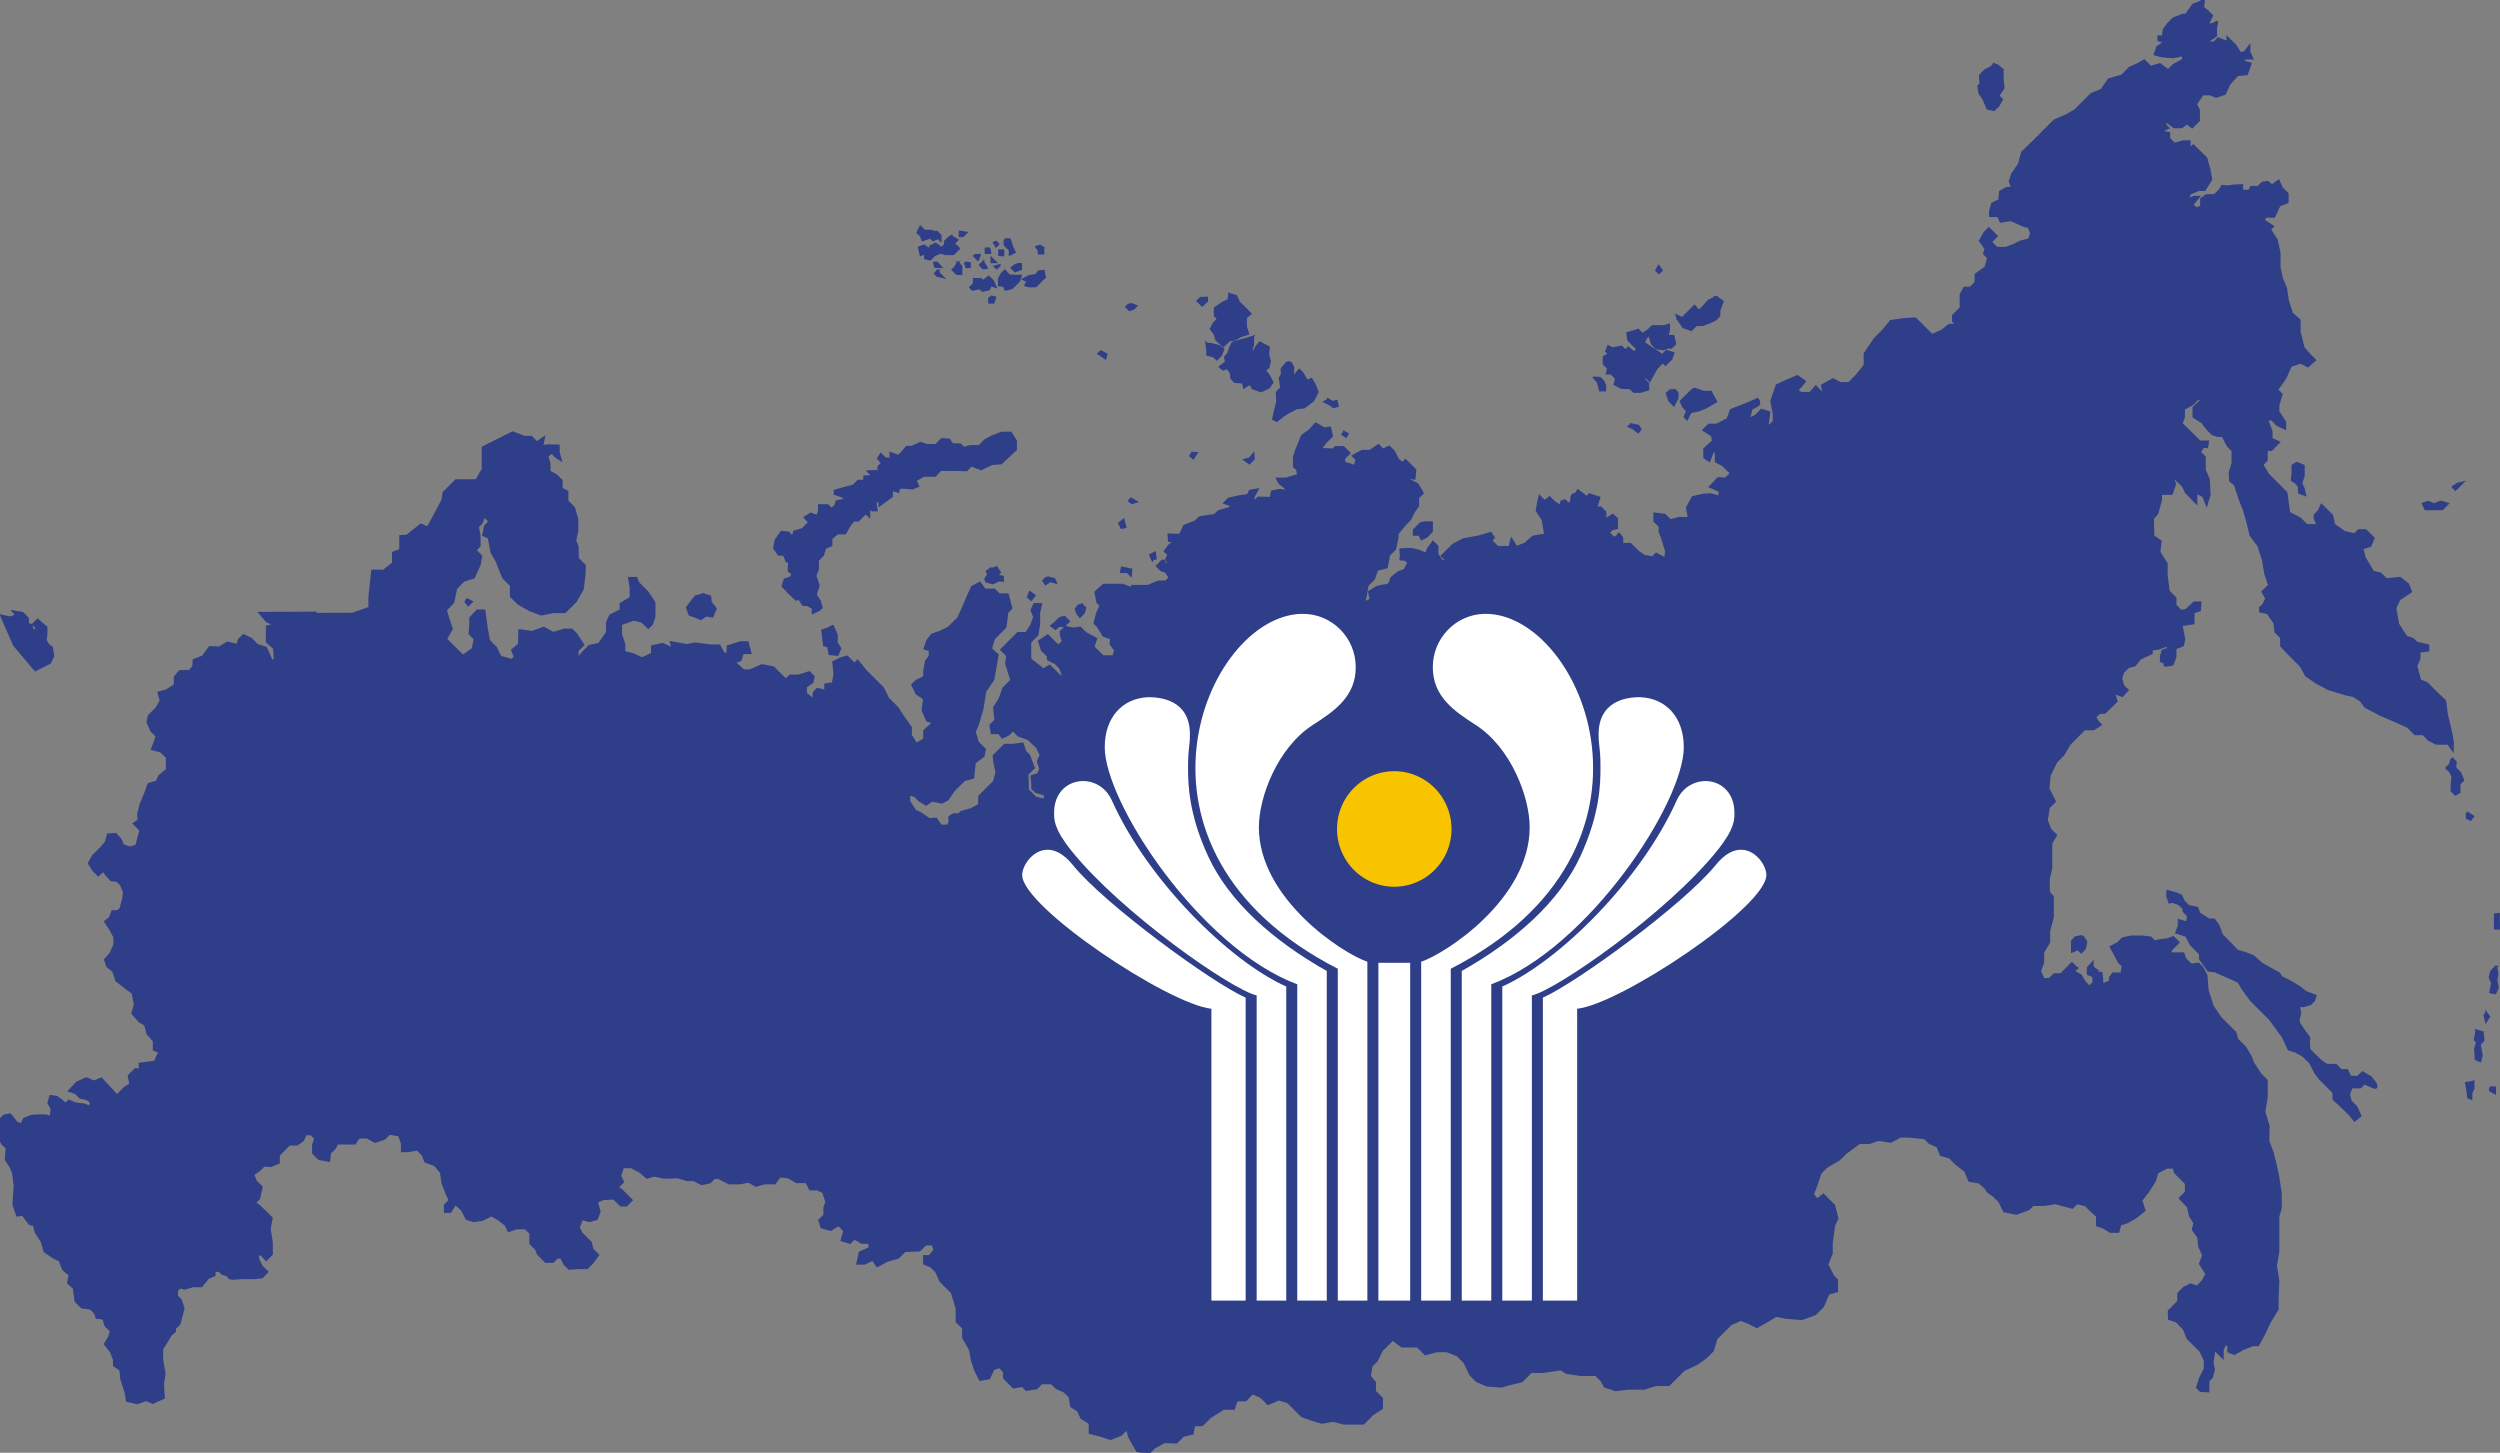 <svg xmlns:dc="http://purl.org/dc/elements/1.1/" xmlns:cc="http://creativecommons.org/ns#" xmlns:rdf="http://www.w3.org/1999/02/22-rdf-syntax-ns#" xmlns:svg="http://www.w3.org/2000/svg" xmlns="http://www.w3.org/2000/svg" xmlns:sodipodi="http://sodipodi.sourceforge.net/DTD/sodipodi-0.dtd" xmlns:inkscape="http://www.inkscape.org/namespaces/inkscape" xml:space="preserve" width="1036.531" height="602.314" style="fill-rule:evenodd" viewBox="0 0 1036.531 602.314" id="svg2" inkscape:version="0.48.2 r9819" sodipodi:docname="Flag_map_of_Russian_SFSR_(1954&#x2013;1991).svg"><rect x="0" y="0" width="1036.531" height="602.314" fill="#808080" stroke="none"/> <defs id="defs4">  <style type="text/css" id="style6">       .fil1 {fill:#1199FF}    .fil0 {fill:#CC0000}    .fil2 {fill:gold}     </style>              </defs> <path style="fill:#2e3e88;fill-opacity:1;stroke:#2e3e88;stroke-opacity:1" d="m 913.469,0.001 c -0.07,-0.009 -0.155,0.031 -0.281,0.156 -1,1 -3.844,1.844 -3.844,1.844 l -3,4.156 -1.156,0 -4,1.5 -2.344,2.344 -1.656,2.312 -0.344,3 -1.844,-0.156 0,1.5 2.688,0.656 -3.188,2.188 -1,3 3,0.812 4.688,0.344 4,-0.844 0,2 -4,2.188 -2.25,2.25 -3.438,-2.594 -3.812,1.156 -2.688,-2.656 -2.312,1.344 -3.688,1.656 -3,3.156 -5.656,1.688 -3,4.312 -4.156,1.688 -3.438,3.406 -3.312,3.344 -3.594,2.062 -5,2.188 -2.594,2.562 -5.656,5.688 -5.094,4.906 -1.312,4.844 -2.844,4.156 -1,3 1,2.844 -2.344,0 -2.656,1.5 -0.344,3.5 -3,1.5 -0.812,3.156 0,1.844 3.312,0 1,2.344 4.188,-0.688 5.656,2.5 1.844,0.344 1,2.656 -0.844,2.688 -3.344,0.813 -3.656,1.688 -2.656,1 -3.844,0 -2.5,-2.5 2.406,-2.438 -3.156,-3.156 -1.75,1.75 -1.844,3.344 2.344,3.313 -0.656,2 1.656,1.688 -1,4 -4.156,3 0,3.312 -2.188,2.188 -2.5,0 -1.5,2.812 0,5.5 -3.156,3.156 0,2.344 1.594,1.594 -3.25,0 -3,2.406 -4.188,1.844 -4.656,-4.656 -2.25,-2.25 -4.594,0.25 -5.5,0.812 -3.156,3.844 -3.5,3.5 -4.156,6.156 0,4.844 -3.344,4.156 -3.156,3.188 -3.5,0.156 -3.188,-1.688 -4.5,2.5 c 0,0 1,4.344 0.5,3.844 -0.5,-0.5 -3.156,-3.344 -3.156,-3.344 l -2.344,2.688 -3.656,0 c 0,0 -2.207,-0.762 -1.125,-1.844 1.082,-1.084 2.5,-3 2.5,-3 l -3,-2.156 -5,2.156 -3.5,1.656 -1.5,4.188 -0.719,2.312 1,5.344 0,3.156 -2.812,2.688 0.812,-6.5 -3.156,-1 -2.5,2.5 -2.844,1.344 1.188,-4.5 c 0,0 3.156,-1.188 3.156,-2.188 0,-1 -0.656,-1.656 -0.656,-1.656 l -4.844,2.156 -6.125,2.344 -1.375,3.812 -4.656,2.344 -3.188,0 -2.156,2.156 3.5,2.188 0.5,2.312 -3.656,3.344 0,3.5 2,1.344 1.656,-4.344 1.156,1 0,3.656 2.844,1.5 2.5,2.5 1.156,0.688 -2.5,2.5 -3.156,-0.188 -1.844,2 -0.438,0.469 -0.969,1 3.906,1.75 0,2.5 -3.656,-1 -3.156,0.156 -4.344,1 -2.344,4.344 0.75,3.875 0.094,0.406 -4.156,0 -3.688,1 -1.406,-1.406 -0.906,-0.906 -4.188,-0.5 0,1.406 0,1.594 2.188,2.156 0,2.344 1,2.5 1.656,5.5 -0.344,3.156 -3.812,-2 -1.5,1.5 -3.5,-0.625 -2.5,-1.719 -3.25,-3.25 -3.438,0.094 0,-2.656 c 0,0 -1.5,-2.334 -1.5,-1.5 0,0.834 -1.812,1.656 -1.812,1.656 l -2.344,-2.344 1.344,-1.312 2.156,-0.625 0,-3.719 -0.75,-0.75 -0.906,-0.875 -1.406,0.875 -1.781,1.125 0,-1.125 0,-2.062 -1.906,-1.906 -1.875,0 1.281,-4.094 -4,-1.312 -1.156,1.156 -3.625,-2.812 -0.031,0 c 0,0 -0.026,0.109 -0.062,0.219 -0.006,0.02 -0.021,0.009 -0.031,0.031 -0.078,0.22 -0.227,0.538 -0.469,0.812 -0.079,0.085 -0.151,0.181 -0.25,0.25 -0.21,0.146 -0.467,0.25 -0.781,0.25 -0.624,0 -0.913,0.757 -1.031,1.531 -0.117,0.774 -0.031,1.562 -0.031,1.562 l -1.281,1 -1.375,-1.5 -1.344,0.344 -0.656,2 -2.656,-1.844 -1.75,-1.75 -2.094,1.594 -2,-2 -0.5,2 -0.656,3.812 2.5,3.844 0.5,3.344 c 0,0 0.832,3 0,3 -0.832,0 -4.5,0.656 -4.5,0.656 l -3.5,3 -3.5,1.344 -2,-3.188 -0.5,1.844 -0.188,1.344 -5.125,0 -2.75,-2.75 1.125,-1.188 -1.25,-1.906 -5,1.5 -6.312,1.156 -4.188,2.188 -3.062,3.062 -1.594,1.594 2.344,2.156 -2.344,0 -2,-2.844 0,-3.312 -1.75,-1.75 -2.094,2.906 -0.656,2 -3.344,-1.344 -2.812,-0.656 -2,0 -2.5,0.156 0.156,2.688 -0.156,1.344 2,0.156 1.25,1.25 -1.594,3.094 -2.656,1 -2.844,2.312 c 0,0 -0.5,3 -2,3 -1.5,0 -4.156,0.844 -4.156,0.844 l -3,1.844 0.656,3.312 -3,1.344 0.844,-3 0.656,-4.344 2.75,-2.75 1.25,-3.75 4,-1 1,-5.156 2.5,-2.5 1,-4.688 0,-1.656 3.344,-4 1.906,-1.906 0.438,-0.875 1.156,-2.375 1.656,-2.344 0,-3.344 1.906,-1.906 -2.062,-3.562 -0.156,-0.094 -3.188,-1.75 -1.344,-1.344 3.344,0.688 0.344,-3.5 -2.25,-2.25 -1.75,-1.75 -1.188,1.312 -2,-1.656 -1.656,-3.344 -1.906,-1.906 -2.594,1.25 -1.906,-1.906 -3.438,2.406 -3.312,0 -3.688,2 1.5,1.5 -0.812,2.844 c 0,0 -2.687,-1.188 -3.688,-1.188 -1,0 -0.812,-2.156 -0.812,-2.156 l 2.156,-2.188 -2.406,-2.406 -3.25,0 -1.031,1.031 -5.281,-0.281 2.156,-2.844 2.594,-2.562 -0.75,-3.438 -2.5,0.344 -3.344,-2 -2.656,2.844 -3,2.156 -2.5,6.156 -0.844,2.688 0,4 1.344,1 0.344,2.812 -1.188,0 -3.812,1.188 -3.688,0 1,1.812 0.594,0.438 1.406,1.062 1.5,2 -3.312,-0.656 -3.344,0.656 -0.5,2.688 -5.156,-0.156 -2.094,2.062 0,-2.406 1.594,-3 -3,0.5 -0.844,1.812 -3.656,0.5 -4.344,1 -1.656,1.688 3,1 -1,1.156 -4.5,1.344 -1.594,1.562 -5.406,0.812 -0.844,0.125 -1.75,1.75 -4.594,1.75 -1.812,3.812 -4.688,-0.156 0.188,2.5 2.312,0.156 -2.312,1.844 -1.688,2.344 1.438,1.406 -0.938,2.094 1.344,1.5 -2,0.5 c 0,0 0,-2.5 -1.25,-1.25 l -1.906,1.906 1.656,1.656 2,0.688 1.656,2.5 -1.656,1.656 -3.156,0 -4.344,1.844 -6.5,0 0,1 -4,-1.5 -7.844,0 -3.312,3 0.812,4.156 1.344,1.344 -1.5,3.312 -1,4 1.344,1.344 2.312,3.844 3.188,1.156 -0.188,2.344 1.844,2.5 -0.656,2.656 -4.5,0 -2.938,-2.906 -1.062,-1.094 1.156,-3.344 -4.344,-2.312 -2.25,-2.25 -2.75,0.406 -3.312,-0.656 -1.938,1.906 0.25,1.938 0.688,2.156 -2,1.844 -2.688,-2.688 -1.656,-1.656 -3.5,2.312 1.156,3.688 2.5,2.5 0,1.344 3,1.5 1.938,1.906 1.062,2.594 0,2 -2.812,-2.688 -2.594,-2.562 -2.594,1.562 -2,-1.656 -3.5,-2.688 0,-3 0,-4.156 3,-3 0.688,-4.344 0,-4.812 0.812,-3.5 -2.656,0 -1.156,2.5 1.156,2.812 -1.344,3.5 -2,3.188 -3.5,0 -4.156,4.156 -2.656,2.688 2.406,2.406 -0.406,3.406 1,3.188 1.156,3.656 -3.344,3.344 -1.5,4.312 -2.312,3.688 0.5,5.312 -2,2 0.5,3.188 3,0 1.312,1.812 2.5,-1.156 1.938,-1.938 2.312,2.344 4.094,1.406 1.344,1.344 2.156,2 1.656,3.344 -1.156,2.656 1,3.156 -1,2.188 -2.656,0.812 0.312,3 0,2 1.438,1.438 3.75,1.062 0,2.344 -3.844,-0.875 -3.344,-3.312 0,-2.5 -0.156,-4 2.656,-2.656 -2,-5.188 -1.562,-1.531 -1.094,-3.25 -3.844,0.5 -3.5,0 -2.25,2.25 -2.25,2.25 0.344,3.156 0.844,3.5 -1,4 -2.094,2.094 -2.594,2.562 -1.5,1.5 0,3.5 -3.312,1.844 -4.188,1.156 -1,1 -2.156,0 c 0,0 -2.418,1.082 -1.75,1.75 0.666,0.666 -0.594,2.938 -0.594,2.938 l -3,0 -2,-2.844 -2.812,0.156 -3.344,-2.312 -2.5,-1.219 -2.5,-3.812 0,-3.156 2.5,0.844 1.75,1.75 2.75,1.75 2.5,-1.656 4.156,0.812 2.344,-1.312 2.5,-3.688 4.344,-4.312 3.656,-1 0.656,-6.188 3.688,-2.812 0.5,-2.688 -2.938,-2.906 -1.25,-4.406 1.344,-3.188 1.844,-6.312 1.156,-7.188 3.344,-5 0.812,-4.5 1,-5.656 -2.812,-2.5 1.312,-4.344 4.75,-4.75 0.75,-6.062 1.688,-1.688 -1.5,-5.656 -3.5,0 -2,-2 -4,0 -2,-2.844 -3.188,1.688 -1.812,4 -1.688,4 -2.156,4.812 -2.844,2.844 -1.25,1.25 -3.562,1.75 -3.344,1.156 -1.844,2.344 -1.156,3.312 2.156,0.688 0,2.5 -1.5,2 -0.812,4 0,2.656 -3.344,1.688 -1.594,1.562 1.75,3.594 3.188,2.156 -0.688,4.688 1.844,4.312 2.656,0.844 -3.812,3.5 0,3.5 -3.344,2 -2.344,-3.688 0,-3.312 -2.812,-3.844 -2.688,-4.156 -3.906,-3.938 -2.094,-4.25 -3.156,-3.156 -3.906,-3.906 -3.438,-4.25 -1.312,1.312 -3.094,-3.062 -2.594,0.75 -3,1.5 0.5,4.812 -0.656,4 -3.156,0.5 0,2.688 -3.344,-0.844 -1.406,1.406 -0.25,3.094 -3.188,-2.656 0,-2.844 2.688,-1.844 0.5,-2.312 -1.75,-1.75 -4.438,1.406 -3.5,0 -1.75,1.75 -5.156,-5.156 -4.75,-0.938 -5,2.188 -2.656,0 -3.844,-3.5 2.5,-0.844 1,-3 3.156,0 -1.156,-4.344 -2.844,0 -5.312,1.688 0,3 -1.688,0 -1.812,-3.344 -3.688,0 -6.312,-0.844 -3.5,0.688 -6.5,-1.188 0.656,2.688 -4.156,-2 -4.344,1 0,3 -4.156,2 -3.688,-1.688 -3.812,-1 0,-3.312 -1.344,-4 0,-4.344 5.344,-1.844 3.5,0.844 2.5,2.5 1.5,-1.5 1,-3 0,-5.844 -2.844,-4.312 -3.75,-3.75 -0.906,-2.094 -2.844,0 0.656,4 0,4.156 -4.156,2.5 0,2.688 -4.344,2.156 -1.312,2.844 0,4.156 -3.344,4.844 -4,0.812 -2.906,2.938 -2.094,2.562 0,-3.656 2.344,-2.344 -2.844,-4.344 -1.906,-1.875 -3.094,0 -4.5,1.375 -4,-2.156 -4.844,1.781 -5.156,-0.781 -0.156,5.844 -2.844,2.344 1.156,2.844 -1.406,1.344 -4.75,-1.344 -1.844,-3.844 -2.906,-2.906 -0.906,-4.938 -1,-7.5 -2.844,0 -2.844,3 0,2.844 -0.312,3.656 2.156,2.188 -0.844,4.156 -4.156,3 -3.656,-3.656 -3.438,-3.438 2.438,-4.25 -1.5,-4.312 -1,-3.5 3.062,-3.094 1.25,-5.906 3.25,-3.25 4.094,-1.25 2.344,-5.188 0.656,-3.656 -2.437,-2.438 1.812,-1.812 -0.062,-4.25 -0.688,-3.688 1.594,-1.562 0.875,-2.375 0.219,-0.562 0.562,0.562 1.75,1.781 -1.875,1.906 -0.75,3.75 2.313,1 1.156,6.188 2.156,3.656 1.219,3.344 1.5,3.5 3.156,3.156 0,4.5 3.094,3.094 4.906,2.75 4.5,1.656 5.125,-1 4.688,0 4.406,-4.406 2.906,-5.094 0.719,-6 0.156,-3.656 -2.906,-2.938 -0.094,-5.062 -1,-2.344 0.844,-4.156 0,-4.844 -0.219,-0.781 -1.125,-3.875 -2.75,-2.75 0,-3.938 -2.406,-1.156 0,-3.5 -2.219,-2.156 -2.781,-1.5 0,-3.188 -0.875,-3.156 1.75,-1.75 1.906,1.906 1.844,1.188 -0.844,-3 0,-2.688 -4,-0.156 -2.812,0.344 0.687,-3.5 -2.875,2 -2.281,-2.344 -2.844,0 -4.875,-1.844 -7,3.5 -5.312,2.688 0,9 -2.688,4.656 -8.5,0 -1.562,1.594 -0.031,0 -3.469,3.5 -0.438,3.062 -3.781,7.062 -2.375,4.438 -2.844,-1.312 -5.812,4.656 -2.688,0.156 0,5.688 -3,1.156 0,4.344 -4,3.156 -4.656,0 -1.156,11 0,4.344 -7,2.5 -16.688,0.062 0,215.406 1.438,1.438 -1.094,3.25 0,3.344 2.406,2.406 4.094,0.75 0.344,-3.156 2.156,-2.188 0.844,-1.812 3.812,0 3.5,0 1.688,-2.5 3.5,0 3.312,1.812 3.844,-1.312 2.094,-2.094 4.062,0.75 1.188,3.344 0,3.156 2.312,0 4,-0.656 2.188,2.156 1.156,2.844 4,1.5 2.5,3 0.656,4.5 1.688,4.312 1.312,2.844 -2,2 0,2.656 2.188,0 2,-3.312 2.812,2.5 2,3.812 2.844,0.844 3.5,-0.5 3.844,-1.844 2.812,1.5 3.188,2.5 1.156,2.5 3.156,-1.156 3.844,0 2.094,2.094 0,4.25 2.437,2.438 0.625,1.875 3.25,3.25 2.938,0 1.781,-1.781 1.719,0 1.312,2.719 1.938,1.906 3.75,-0.25 3.656,0 2.156,-2.156 2.344,-3.188 -2.344,-2.312 -0.656,-2.844 -1.594,-1.594 -2.312,-2.312 -1.094,-2.438 1.344,-3.5 3.312,0.844 2.844,-0.844 1.156,-3 -1.156,-4.156 2.844,-1.156 4.312,-0.188 2.844,2.844 2.344,0 2.062,-2.094 -2.25,-2.25 -1.812,-1.812 -1.844,-1.188 2.344,-2.312 -1.188,-2.5 1.188,-3.688 3.5,0 3.812,2 2.688,2.344 3,-0.844 4.156,0.844 5.656,-0.156 3.844,1.156 2.844,0 3.156,1.656 3.344,-0.656 1.906,-1.906 1.75,0 4.344,2.25 4.5,0 3.656,-0.688 3,1.688 3.656,-1 4.188,0 2,-2.844 3.656,0.344 3.344,2 4.156,0 1.5,3 3,0 2.5,1.156 1.344,4.156 -0.844,2.344 0,3.156 -2.094,2.094 0.938,2.906 3.656,1 3.344,-2 2.406,2.438 -1.094,3.906 3.344,1 1.844,-1.844 3,1.844 3.312,0 0,2.344 -4,1.812 -1,4.5 2.844,0 3.5,-1.656 1.844,2.656 4,-2.156 4.656,-1.344 2.75,-2.75 2.594,-0.062 3.5,-0.188 2.5,-2.5 3,0 0.812,2.344 -2,2.656 -2.312,0 0,3 2.812,1.188 2.094,2.062 1.906,4.094 1.844,1.844 2.844,2.812 2,6.688 0,5.5 2.656,2.5 0,4 2.844,5 0.812,4.312 1.188,3.844 2.156,4.344 3.656,-0.688 1.844,-3.812 2.656,-0.844 1.844,2.156 0,2.5 1.844,1.844 2,2 3.656,-0.656 1.656,1.656 4.188,-0.656 2.062,-2.094 4.25,0 2.062,2.031 3.125,1.375 2.312,2.188 0.688,4 2.812,1.812 1.344,3 3.5,2.188 0,4 4.5,1.156 4,1.344 4.344,-1.688 2.562,-2.562 0.938,3.406 1.812,3.344 1.5,2.5 4.844,0.781 2.156,-2.156 4.188,-2.344 5,0.188 2.75,-2.75 3.906,-0.938 0.656,-3.5 3.344,0 3.344,-3.312 5.5,-3.5 4.312,0 1.188,-3.5 3.656,0 2.906,-2.938 3.594,1.594 2.844,2.844 4.5,-1.844 3.812,1.156 3.188,3.188 2.656,2.656 4.844,1.656 3.312,1 4.688,-0.812 4.5,1.156 4.812,0 3.188,0 3.75,-3.75 3.906,-2.594 0,-4 -2.906,-2.906 0,-3.75 -2.094,-2.5 0.656,-4.344 2.25,-2.25 2.094,-4.25 2.594,-2.562 1.906,-1.938 3.844,2.844 6.5,0 3.25,3.25 4.75,-1.25 4.156,0 4.344,1.656 3.062,3.094 2.438,5.094 2.562,2.562 4.094,1.75 6,0.5 4.156,-1.156 4.344,-1 3.906,-3.906 4.75,0 7.688,-1.094 2.312,1.5 5.844,0.844 6.344,0 2.312,2.312 1.344,2.5 4.5,1.5 5,-0.656 6.844,0 4.812,-1.5 5.344,0 2.094,-2.094 4.062,-4.062 5.344,-2.5 3.844,-2.688 2.906,-2.906 1.406,-4.906 2.5,-2.5 3.5,-3.5 4.188,-1.844 3.156,1.156 3.5,1.844 4.656,-2.656 3.344,-2 4.5,0.812 6.156,0.5 5.5,-2 3.25,-3.25 2.25,-5.25 3.5,-1 0,-4.656 -1.5,-1.5 -2.5,-4.844 1.844,-4.656 0,-4.5 1,-7.156 1.344,-2.844 -1.344,-5.344 -2.344,-2.312 -2.062,-2.094 -2.594,2.094 -1.844,-2.344 1.344,-3.344 1.844,-5.5 2.562,-2.562 5.25,-3.094 2.688,-2.656 5.656,-4.188 4.156,0 3.844,-1.312 5,0.812 4,-2.156 3.5,0 6.656,0.656 2,2 3.344,1.5 1.344,3.5 3.656,1 2.656,2.688 3.844,3 1.656,4 4,0.656 c 0,0 3.188,2.488 3.188,3.156 0,0.668 2.812,2.344 2.812,2.344 l 2.438,2.406 2.062,4.094 5,1 5,-1.875 1.844,-1.781 4.5,0 4.844,-0.719 3.156,0.875 3.844,1 1.906,-1.906 3.594,0.906 2.156,2.156 2.656,2.344 0,3.844 2.344,0.781 3.156,1.875 3.188,0 0.812,-3 3,-1 3.5,-2 3.5,-2.844 -1.312,-4.156 3,-3.844 2.656,-4.312 1,-3.344 4,-2.156 2.844,0 0.656,2.156 2.406,2.406 2.094,2.094 0,3.656 -2.5,2.5 3.344,3.5 0.812,3.656 1.844,3.156 -0.656,2.656 2.312,3.188 0.344,3.812 1.656,3.688 -1.312,3.5 2.656,4.156 -1.5,3 -2.406,2.406 -2.75,-0.906 -2.688,1.344 -2.312,2.312 0,3.344 -1.844,1.844 -2.094,2.062 0.094,3.25 3,1 3.156,3.188 1.5,3.812 1.844,1.844 3.594,3.594 1.75,3.906 0,3.344 -2,4 -1.188,3.812 1.344,1.344 3.156,0.156 0,-2.656 0,-1.656 1.438,-1.438 0.906,-3.25 -0.656,-2.812 0.656,-4.188 0,-1.656 2.156,2.156 1.438,1.438 0,-3.094 1.25,-2.844 1.25,1.25 0,2.25 2.406,1 3.5,-2 4.156,-1.656 2.188,0 2.5,-4.656 2.156,-4.656 3.344,-5.5 0,-3.844 0.312,-8 -1,-6.156 1,-6 0,-8 0,-6.5 1,-3.344 0,-6.344 -1,-6.5 -1,-4.812 -1.312,-5.344 -1.844,-4.844 0.156,-6.156 -1.812,-6 1,-6 0,-7 -2.594,-2.594 -3.094,-4.75 -0.812,-2.312 -2.344,-4 -3.344,-3.344 -0.812,-2.844 -1.688,-1.656 -4.25,-4.25 -3.406,-4.906 -2.156,-6.688 -0.5,-6.312 -1.469,-2.781 -0.219,-0.406 -1.562,-1.531 -3.094,0.406 -2.5,-2.5 -0.656,-2.156 -3,0 -2.844,0 1,-1.875 0.438,-0.438 0.719,-0.688 1.594,-1.625 -2.094,-2.094 c 0,0 -2.322,1 -3.156,1 -0.834,0 -4.656,0.719 -4.656,0.719 l -1.594,-1.594 -3.594,-0.406 -4.312,0 -3.688,0.781 -1.812,1.875 -3,1.625 0.219,0.406 1.594,2.938 1.5,2.844 1.594,1.562 -0.156,1.156 -0.312,2.125 -3.594,0.062 -1.188,1.594 0,1.656 -3.344,1.312 0,-2.156 -0.312,-2.656 -3.969,0.062 2.281,-1.062 -1.25,-0.938 -0.75,-0.562 0,-1.688 -1.812,2 0,0.25 0,2.25 2.312,1 0,2.688 -1.75,1.75 -2,-2 -1.594,-2.781 -2.75,-1.531 0.594,-1.375 1,0 -0.812,-0.406 -1.688,-1.656 -2.062,2.062 -0.344,0.344 -2.156,2.156 -2.75,0 -1.969,1.969 -2.531,0 -1.5,-3.375 0.406,-1.094 0.906,-2.562 0,-4.188 1.062,-1.75 1.438,-2.406 0,-4.656 1.5,-5.688 0,-4.5 0,-4 -1.656,-1.812 0,-5.688 1,-4.156 0,-6 0,-4.5 2,-3.344 -2.344,-2.312 -1.5,-3.844 0.844,-5.344 2.5,-2.5 -2.656,-5.312 0.5,-5.5 2.812,-5.688 2.844,-2.812 2.656,-4.5 2.438,-2.438 3.75,-3.75 3.812,0 2.844,-1.812 -1,-1 -1.344,-2.188 2,-1.812 2,0 2.344,-2.188 2.594,-2.562 -1.094,-3.594 3.5,1.344 2.156,-2.344 -1.812,-1.781 -0.844,-3.219 0.844,-2.5 2.156,-2.125 2.656,-0.719 2.344,-2.812 4.656,-2.188 0,-1.5 3.188,-0.5 3,-1.156 1.25,1.25 -2.75,0.906 -0.688,2.188 0,2.156 c 0,0 2.25,0.75 1.5,1.5 -0.75,0.75 3.188,-0.156 3.188,-0.156 l 1.156,-3.188 0,-3.5 3.156,-1.312 0.5,-2.5 -1.156,-5.844 5,-0.781 0,-4.5 2.656,-0.875 0.188,-3.125 -2.5,0 -1.438,1.375 -1.906,1.75 -2.156,0.375 -2.344,-2.375 0,-3 -2.75,-2.75 -0.906,-6.594 0,-5 -3,-4.656 0.5,-4.625 -3,-2 -0.188,-7.375 0.5,-0.594 1.343,-1.531 1.5,-5.5 0,-2.688 4.5,0 1.312,-3.875 0.031,-0.125 -1.344,-3.656 4.062,3.781 0.594,0.531 1.344,2.812 1.656,1.719 2.5,2.5 0,-4.188 3,1.5 1.344,3.344 1.156,-3.844 -0.219,-4.375 -0.094,-1.969 -1.688,-4 0,-5.312 -2.062,-2.094 1.562,-2.25 1.5,0.156 0.344,-2.156 -3.344,0 -2.75,-2.75 -2.906,-2.906 -2,-1.844 1,-2.656 0,-3.5 3.656,-2 2.594,-2.594 1.094,1.094 -3.188,3 0,3.812 3.5,2.188 2.344,3 1.906,1.906 2.094,0.75 2.156,0 2.188,4.156 2,2 0,2.844 0,2.344 -1.188,4 0.188,3.312 1.75,1.438 0.25,0.219 2,6.156 1.656,4.156 0.906,3.094 0.594,2.094 1.344,5.5 3.156,4.156 2,6.156 0.844,5.344 1.656,5 -1.25,1.25 -1.5,1.5 1.594,2.75 -1.188,2.5 -1.406,1.406 0,1.438 3.094,0.656 2.812,4 0.5,3.844 2.344,2.312 0,3.5 3.344,3.5 4.812,4.844 2.188,4 4.5,3 4.656,2.5 7.156,2.156 3.344,0.719 3,2 1.844,2.5 6.312,3.312 5.5,2.344 5.844,2.656 3,3 3.344,0 2.406,2.438 3.094,1.531 4.812,0 1.844,2.5 0,-3.312 -0.844,-4.5 -1.656,-7 -0.656,-5.344 -3.188,-3 -4.312,-4.312 -2.844,-1.188 -1.656,-6 1.312,-3 0,-3 3.688,-0.5 0,-2 -4.844,-1.156 -1.406,-1.438 -2.937,-1.062 -3.312,-5.188 -1.188,-6.656 1.688,-3.656 2.812,-1.844 2,-1.344 -1.156,-3 -3.344,-2.656 -5.656,0.656 -2.406,-2.406 -3.094,-0.75 -3.5,-5.844 -1,-4 3.344,-1 1.312,-3.156 -3.25,-3.25 -2.75,0 -1.688,1.719 -4.312,-0.969 -4.312,-3 -0.719,-3.25 -0.125,-0.594 -4.344,-4.312 -1.156,2.5 -1.594,1.562 0,0.844 0,0.594 1.25,2.812 -4.656,0 -2.75,-2.75 -1.25,-0.656 -3.344,-1.75 -0.5,-3.656 -0.656,-4.688 -3.156,-3.156 -0.375,-0.375 -1.969,-1.969 -2,-2 -2.5,-4.156 1.844,-1.844 0,-4.312 2,0 3.062,-3.094 -3.062,-1.406 0,-3.188 -1.844,-4.812 2,-0.188 2.344,2.344 3.156,1.5 0,-2.656 -2.844,-4.344 0,-2.5 1.344,-4.656 -1.844,-1.844 3.5,-5 2.188,-5 4.156,-1.344 3,1.5 2.844,-2.5 -1.844,-1.812 -2.844,-3.188 -1.656,-6.656 0,-4.844 -3.156,-2.812 -1.688,-5.188 -0.812,-5.312 -1.688,-4 -1,-4.688 0,-6 -1.156,-5.313 -2.844,-4.344 1.25,-1.25 -3.906,-2.594 1,-1.5 3.5,0 2.156,-4.656 3.344,-1.312 0,-3.5 -2.406,-2.406 -1.25,-2.906 -2.688,2 -1.812,-1.5 -2.188,0.344 -1.75,1.75 -2.906,0 -0.844,1.562 -3,0 0,-2.312 -3.656,0.188 -2,0.344 -2.5,-0.188 -1,1.688 -2.094,2.062 -3.562,0.094 -2,1.5 0,3.156 -2.188,0.844 -1.656,-1.656 2.656,-3.188 -1.812,0 -2.844,1.156 1.156,-2.656 3.5,-1.5 2.5,0 2.688,-4.312 -0.688,-3.844 -1.312,-4.844 -2.75,-2.75 -2.594,-2.562 -1.5,1.5 -0.156,-3.188 -2.5,0 -3.688,1 -2.25,-2.25 0,-2.25 -2.906,-0.5 1,-1 1.5,-0.656 -1.25,-1.25 0.25,-1.594 1.656,1 1.844,1.5 3.156,0 2.188,-1.656 2.156,1.656 2.75,-2.75 0,-4.25 -1.25,-2.5 2.844,-4.156 3.156,0 2.5,1 3.5,-1.188 1.844,-4 3.5,-3.812 3.812,-0.344 1.5,-4.312 -2.812,-0.844 0,-1.375 3.5,0 -1.188,-2.656 0,-2.156 -1.812,2.312 -1.844,0.5 -2.156,-3.344 -3.094,-3.062 0,1.75 -3.906,-1.5 -1.844,1.812 -3,-0.5 3.844,-2.5 0,-3.5 c 0,0 1,-3 0,-2 -1,1 -3.5,1 -3.5,1 l 1.812,-3.813 -1.656,-1.688 -2.156,-1.812 c 0,0 0.759,-2.936 0.281,-3 l -0.031,0 z m -86.688,26.656 0,0.031 -1.156,1.188 -2.531,1.312 -2.094,2.094 0.219,3.531 -0.906,0.906 0.438,2.844 1.656,2.438 1.719,3.969 2.656,0.562 1.781,-1.812 1.344,-2.438 -1.469,-1.594 2.188,-3.219 -0.375,-3.469 0,-4.125 -2.156,-1.719 -1.312,-0.5 z m -445.156,67.469 -1.125,2.25 1.438,1.438 0.562,1.688 3.25,-1.125 1.125,1.125 2.125,-0.875 0.875,0.875 0,-1.875 -1.438,-1.438 -1.312,0 -1.125,-0.438 -2.75,0 -1.625,-1.625 z m 16.375,2 0,1.656 1.25,0 1.25,-1.25 -2.5,-0.406 z m -3.625,1.875 -1.25,0.875 -1.25,1.25 0,1.375 -1.438,1.438 -2.562,-1.812 -2.125,1.125 0,1.5 -2.625,-1.875 -2,0.75 0.625,3 1.875,-0.625 0,2 2,0.5 1.812,-1.812 2.562,-1.031 2.125,0.625 3.125,0 2.25,-2.25 -2.125,-2.125 1.438,-1.438 -2.438,-1.438 0,-0.031 z m 22.25,1.281 0,2.25 2.125,2.125 0,1.75 1.875,-0.875 -1.125,-2.375 -0.875,-2.875 -2,0 z m -4.5,1.125 0.875,1.625 0.812,-0.812 -0.812,-0.812 -0.875,0 z m 18.875,1.625 -1.25,0.375 1,1.375 0,1.25 1.75,0 0,-2.375 -1.5,-0.625 z m -20.875,0.875 -1.375,0.25 0,1.625 1.75,0 -0.375,-1.875 z m 4.25,1 0,1.75 1.5,0.125 0,-1.875 -1.5,0 z m -10,1.875 -0.375,0.344 1.438,1.438 0.688,-1.781 -1.75,0 z m 6.812,1.438 0,1.406 1.438,0 -1.125,-1.094 -0.312,-0.312 z m -3.562,1.438 -1.188,1.188 1.188,1.312 1.375,-0.125 -1.375,-2.375 z m -10.375,0.25 -1.25,2 -0.938,0.938 1.625,1.625 1.812,0.062 0,-3 -1.25,-1.625 z m 2.875,0 0.625,1.75 1.25,0 0,-1.5 -1.875,-0.25 z m -12.75,0.062 0.375,1.562 2.25,0.125 -1.562,-1.688 -1.062,0 z m 34.5,0.562 -1.625,0.875 -0.688,0.688 1.312,1.312 2.375,-0.875 0,-2 -1.375,0 z m -7.5,0.5 -1.75,0.5 0.625,0.594 1.125,-1.094 z m 273.312,0.438 -0.906,1.656 0.969,0.969 1.125,-0.969 -1.188,-1.656 z m -298.812,1.812 -1.125,1.125 0.875,0.875 2.125,0.5 -1.375,-1.375 -0.5,-1.125 z m 27.75,0 -1.375,1.375 -1,2 0,2.5 2.125,0.375 0.5,1.5 2.625,-0.625 1.688,-1.688 1.25,-1.25 0.688,-2.062 -1.875,0 -2.812,-0.062 -1.812,-2.062 z m 16,0.094 -2,0.25 -0.875,1.375 -3.25,0.625 -2.125,1.125 1.625,0.75 -0.75,1.75 1.375,0.375 2.75,0 2.188,-2.188 1.625,-1.594 -0.562,-2.438 0,-0.031 z m -22.688,2.469 -2.438,1.812 -0.875,-0.906 -2.75,0 0,1.906 -1.5,1.5 0.875,0.875 3,-0.625 1.125,1.094 2.625,-0.594 0.75,-1.75 1.875,0.625 -1,-2.25 -1.688,-1.688 z m 99.812,7.188 -0.375,2.469 -2.25,1 -3.375,2.25 0,3.125 1.375,1.375 -1.812,1.812 -1.188,2.312 1.625,2.25 0.625,2.25 2.875,2.5 2.625,-2.5 1.75,0 2.625,-1.5 3.125,-1 -0.875,-3 0,-3.75 1.844,-1.594 -1.531,-1.562 -3.219,-3.188 -1.094,-2.5 -2.75,-0.75 z m -98.75,1 -0.812,0.812 0,1.531 1.688,0 0.625,-2 -1.5,-0.344 z m 300.719,0.156 -3.312,1.531 -1.75,2.031 -1.875,1.906 -0.75,0 -1.438,-1.75 -2.344,2.344 -1.594,1.594 -1.156,1.125 -2.25,-1.062 0.281,1.219 0.781,1.062 1.656,2.406 3.25,1.156 2.031,-2.062 2.719,0 2.75,-1.062 2.469,-1.125 1.594,-1.594 0,-2.125 1.375,-3.781 -2.438,-1.812 z m -211.344,0.312 -2.625,0.125 -1.125,1.156 0.875,0.844 0.938,0.969 1.938,-1.812 0,-1.25 0,-0.031 z m -31.25,2.656 -1.25,0.25 -0.812,0.812 1.25,1.25 1.688,-0.562 1,-1 -1.875,-0.75 z m 222.781,8.531 -1.969,0.625 -4.812,0 -1.594,1.562 -2.5,1.75 -1.812,-1.812 -4.406,1.344 0.312,2.75 1.125,1.125 1.688,1.656 1.125,1.125 -1.656,1.375 -2.281,-1.969 -1.219,1.219 -1.656,-1.656 -3.781,0.75 -1.656,-0.906 -0.75,1.969 1.188,1.188 -2.25,1.219 0,2.875 1.812,1.781 -0.469,2.125 1.688,0 2.094,2.125 -0.594,2.406 2.719,1.406 3.625,0.156 1.531,1.5 2.719,0 3.156,-0.938 0,-2.438 -1.938,-1.812 1.031,-1.062 1.594,1.625 2.812,-5.062 2.625,-2.656 1.156,1.094 2.406,-2.438 0.75,-2.25 -2.719,-0.875 -1.812,1.781 -2.25,-1.656 -2.75,-1.688 -2.719,-1.938 0.906,-1.969 1.438,-1.438 1.156,3.875 1.719,1.75 2.969,0.5 1.812,-0.75 1.5,0 1.531,-1.5 -0.781,-3.188 -2.406,0 0.594,-2.719 0,-1.938 z m -172.438,5 -3.312,1.062 c 0,0 -1.984,0.442 -2.438,0.594 -0.454,0.15 -2.719,0.906 -2.719,0.906 l -1.062,2.281 -0.594,1.969 -1.344,1.656 0.438,1.969 -2.562,1.969 1.219,1.031 1.812,-0.625 1.5,2.125 0.156,1.969 1.344,1.656 3.5,0.312 0.438,1.969 2.438,-1.531 1.188,1.969 3.344,1.188 3.188,-1.5 1.5,-2.125 -1.219,-2.438 -1.969,-2.719 1.531,-1.031 0.594,-2.562 -0.75,-2.875 0.312,-2.875 -3.656,-1.969 -1.344,1.688 -1.219,2.25 -1.062,-0.438 0.75,-2.875 0,-3 z m -19.219,2.844 0.375,2.75 0,1.75 2.75,0.75 1.125,1.125 1.688,-1.688 0.938,-2.438 -1.625,-1.25 -3.125,-0.75 -2.125,-0.25 z m -43.844,3.219 -0.906,0.906 1.062,0.594 1.656,1.219 0.469,-1.531 -2.281,-1.188 z m 78.656,4.5 -1.5,0.156 -2.125,2.562 0.156,2.25 -0.906,1.531 0.594,4.094 -1.812,1.812 0.156,4.062 -0.906,3.5 -0.781,3.469 1.375,0.75 2.875,-2.25 1.656,-1.062 3.781,-1.969 3.031,-0.281 3.781,-2.875 1.812,-3.5 -1.219,-3 -1.344,-2.281 -1.812,0.781 -1.812,-3.188 -1.375,-1.375 -1.656,1.969 -1.062,2.875 0,-2.125 0.156,-3.781 -1.062,-2.094 0,-0.031 z m 125.844,6.375 1.594,1.594 0.969,3.562 1.969,0 0,-1.969 -0.75,-1.688 -1.344,-1.344 -2.438,-0.156 z m 41.438,4.531 -1.875,1.75 -1.75,1.75 -1.75,1.719 1,2.344 1.656,1.656 -1.062,2.438 0.906,0.906 1.375,-2.875 3.469,-0.75 3.031,-1.219 4.094,-2.406 -2.125,-3.938 -2.875,0 -4.094,-1.375 z m -8,0.625 -1.812,0.125 -1.375,1.219 1.062,3.031 1.75,1.75 1.438,-2.812 0,-2.281 -1.062,-1.031 z m -143.562,3.906 -1.5,0.906 2.125,1.062 1.5,1.062 1.656,-0.438 -0.438,-1.969 -1.656,0.438 -1.688,-1.062 z m 125.562,10.312 -0.906,0.75 1.656,0.75 2.125,1.656 0.906,-1.219 -0.906,-1.344 -2.875,-0.594 z m -119.062,3.156 -0.594,0.906 1.375,0.906 0.594,-1.062 -1.375,-0.75 z m -141.906,0.312 -3.875,1.469 -2.969,1.594 -2.5,2.5 -3.781,0 -2.719,0.75 -1.5,-1.5 -3.188,0 -1.344,-1.938 -2.969,-0.219 -2.5,2.469 -3.781,0 -2.562,-0.906 -3.625,1.688 -2.125,0 -1.656,1.969 -1.656,1.812 -3.344,-1.219 0,2.25 -2.25,0 -1.812,-1.812 -1.063,1.688 1.656,1.969 -1.531,1.5 0.156,3.031 -1.188,-1.219 -3.188,0.156 1.969,1.969 -3.625,0.156 0,1.812 -2.594,0 -1.312,1.344 -0.625,0.625 -3.938,1.031 -3.781,1.062 0,1.188 0,0.031 3.25,1.125 1.281,1.312 -3.781,0.75 -0.375,1.594 -1.75,1.688 -1.656,-1.625 -3.469,0 0,2.281 -0.781,2.25 -2.719,-1.062 -2.156,1.375 -0.25,0.156 1.812,1.969 -2.719,2.875 -3.5,1.031 -0.438,1.969 -1.062,-0.438 -0.906,-1.062 -2.875,-0.312 -2.406,3.344 -0.625,3.312 1.813,2.594 2.281,0.125 1.062,2.75 1.062,0.281 -0.156,3.625 1.656,1.375 -0.906,1.5 -2.406,0.781 -0.906,2.719 2.406,2.562 3.188,3.031 1.062,-0.625 1.812,2.75 1.656,0 2.406,1.344 0,1.969 2.594,-1.219 0.906,-0.906 -0.781,-2.719 -1.656,-2.562 1.219,-3.938 -1.375,-3.938 1.062,-2.719 0,-3.781 2.125,-2.125 0.906,-3.031 2.562,-1.031 0,-2.875 2.594,-2.125 3.156,0 1.938,-3.344 1.562,-1.969 1.938,0 1.344,-1.344 0.094,-0.094 1.719,-1.688 1.312,1.281 0,-2.25 0,-1.438 1.281,1.281 1.812,0 -0.438,-3.031 1.781,-1.625 0,2.562 2.281,-1.656 2.719,-1.969 0,-2.719 2.719,0.75 0.312,-1.656 2.562,0 2.875,0.312 2.406,-0.938 -0.344,-0.75 -0.719,-1.656 3.5,-1.969 4.688,0 2.25,-2.406 6.062,0 4.688,0.156 1.969,-1.969 4.094,1.5 4.531,-2.125 3.781,-0.281 2.875,-2.75 3.156,-2.875 0,-3.625 -2.094,-3.312 -3.656,0 z m 79,8.312 -0.75,1.219 1.062,0.906 1.344,-1.969 -1.656,-0.156 z m 25.25,0.594 -1.5,1.812 -1.969,0.469 1.812,1.375 1.812,-1.844 -0.156,-1.812 z m 432.688,3.625 -1.719,1 0,3.156 -0.312,2.875 1.75,1.156 0.469,0.594 0.688,0.875 0.125,2.594 2.312,0.875 -0.562,-2.594 -0.875,-1.75 -0.156,-0.281 1.031,-3.312 0,-4.031 -2.75,-1.156 z m 68.5,8.188 -1.875,0.438 -0.219,0.156 -1.656,1.125 1,1.031 1.375,-1.344 0.812,-0.812 0.562,-0.562 0,-0.031 z m -551.813,6.594 -0.812,0.812 1.062,0.938 1.75,-0.5 -2,-1.25 z m 543.031,1.219 -2.75,1.156 -2.594,-1 -2.031,0.719 1,2.156 3.469,0 3.469,0 2.156,-2.156 -2.719,-0.875 z m -546.25,7.625 -1.656,1.344 0.906,1.812 1.5,-0.281 -0.75,-2.875 z m 124.938,1.031 -1.656,0.312 -2.781,2.812 0,1.875 2.344,0 0.75,1.812 1.969,-0.906 2.25,-2.25 0,-3.656 -2.875,0 z m -111.938,12.562 -1.812,0.906 c 0,0 0.606,1.737 0.75,1.969 10e-4,-0.005 0.031,0.009 0.031,0 0,-0.304 1.344,-0.594 1.344,-0.594 l -0.312,-2.281 z m -65.625,6.062 -1.656,0.594 -0.625,-0.156 -1.656,1.219 0.594,1.375 -1.188,1.656 0.281,1.062 2.75,0.75 2.562,-1.219 1.5,0.156 0,-1.5 -2.406,-0.625 1.188,-1.344 -1.344,-1.969 z m 52.031,0.156 -0.312,1.656 2.562,0 1.375,1.344 0.156,-2.25 -1.531,-0.312 -2.25,-0.438 z m -31.156,4.062 -1.375,1.219 0.906,1.375 1.812,-1.219 2.281,0.594 -0.594,-1.344 -3.031,-0.625 z m -6.969,6.062 -0.75,1.969 1.219,1.062 1.344,-1.688 -1.812,-1.344 z m -135.375,0.906 -3.312,0.906 -1.969,2.562 -1.5,1.969 1.031,2.875 2.438,0.906 2.25,0.906 2.125,-1.5 2.562,0.438 1.375,-3.156 -2.125,-2.719 -0.156,-2.281 -2.719,-0.906 z m -98,2.125 -0.594,0.906 1.062,1.344 1.344,-1.344 -1.812,-0.906 z m 254.844,2.094 -1.344,0.469 -1.062,1.344 0.594,1.812 1.062,1.344 1.531,-1.656 0.594,-1.938 -1.375,-1.375 z m -7.25,5.156 -1.812,0.469 -1.656,1.656 -1.812,1.5 1.656,1.188 1.375,-1.188 2.094,0 1.969,-1.812 -1.812,-1.812 z m -96.031,3.781 -2.438,1.219 -1.812,0.594 0.469,3.938 0.281,2.125 1.688,0.438 0.594,3.188 3.188,0.312 1.062,-2.594 -1.531,-2.562 0.156,-2.875 -1.656,-3.781 z m 671.375,54.812 -0.844,2.594 -1.375,1.375 1.562,1.562 0.938,1.969 -0.281,2.594 -0.125,3.312 1.5,1.5 1.656,-0.938 0,-3.469 1.531,-1.5 -1.25,-2.969 -2,-2 0.125,-2.594 -1.438,-1.438 z m 6.219,22.469 0,2.188 1.438,0.719 1,-1.312 -2.438,-1.594 z m -124.156,32.594 0,2.156 0.844,2.438 1.156,-0.281 2.781,0.969 1.906,1.906 0,1.094 1.938,1.938 -0.562,2.875 -3.312,-1 0,2.156 -1.031,2.906 4.062,1.281 2,3.75 1.375,1.375 2.375,2.375 0,2.156 2.875,3.969 0.594,0.812 2.594,0.281 4.344,1.875 5.469,2.438 2,3.312 3.188,4.344 3.594,3.594 4.344,4.344 5.344,7.344 2.438,5.188 2.875,0.875 3.031,1.719 2.875,2.75 2.312,4.469 1.875,2.438 2.75,2.75 2.875,2.875 0,2.75 4.344,4.031 2.438,2.438 0,0.031 1.875,2.281 2.312,-1.875 -1.719,-3.75 -2.312,-2.281 0,-0.031 -0.719,-2.875 1.156,-2.938 3.656,0 1.656,-1.656 c 0,0 0.966,0.469 2.031,0.938 0.013,0.006 0.018,-0.006 0.031,0 0.792,0.348 1.634,0.692 2.156,0.844 0.176,0.051 0.316,0.094 0.406,0.094 0.101,0 0.17,-0.035 0.219,-0.094 0.346,-0.33 -0.219,-1.656 -0.219,-1.656 l -2.031,-2.594 -3.375,-1.938 -1.938,1.938 -3.188,-0.156 -1.281,-2.719 -2.469,0 -2.156,-2.156 -3.75,0 -2.438,-1.594 -2.906,-2.875 -1.875,-1.875 c 0,0 -0.129,-1.03 -0.219,-2.094 -0.061,-0.774 -0.099,-1.564 -0.031,-2.031 9e-4,-0.009 0,-0.022 0,-0.031 l 0,-0.031 c 0.024,-0.14 0.078,-0.221 0.125,-0.281 0.01,-0.006 0,-0.024 0,-0.031 0.01,-0.006 0,-0.024 0,-0.031 0.041,-0.054 0.05,-0.122 0.031,-0.219 -0.023,-0.118 -0.072,-0.246 -0.156,-0.406 -0.078,-0.15 -0.166,-0.266 -0.281,-0.438 -0.57,-0.866 -1.469,-1.906 -1.469,-1.906 l -2.469,-3.75 0,-1.75 0.594,-2.156 -0.594,-3.031 2.156,0 2.75,-0.844 0,-0.031 1.438,-1.438 0.594,-1.875 -4.062,-1.531 -2.281,-1.875 -3.625,-2.188 -4.188,-2.156 -0.906,-1.5 -3.719,-2.062 -3.438,-1.906 -3.594,-3.188 -3.75,-1.438 -2.75,-0.719 -1.219,-1.25 -3.031,-3.156 -2.25,-2.219 -1.438,-3.906 -1.719,-2.438 -2.156,0 -4.062,-2.594 -0.844,-2.312 -3.625,-0.719 -2,-2.031 -1.031,-2.312 -1.875,-0.844 -3.719,-1.031 z m 137.281,9.531 -1.469,0.156 0,3.156 0,2.594 2.031,0 -0.562,-2.438 0,-1.594 0,-1.875 z m -172.625,9.094 -2.75,0.562 -1.438,1.594 0,2.031 0,0.75 0,1.406 2.469,-1.031 1.281,1.312 1.438,-1.438 0.062,-0.25 0.531,-2.625 -1.594,-2.312 z m 171.531,12.75 -0.688,0.688 -1.25,1.25 -0.594,2.469 1,2.312 -0.719,3.75 1.875,0.406 1.031,-2.281 -0.594,-3.188 0.438,-2.75 -0.375,-1.969 -0.125,-0.688 z m -3.969,19.25 -0.719,0.719 0.562,2.469 1.156,-1.75 -1,-1.438 z m -4.031,7.219 -0.719,3.75 0.938,0.938 -0.812,2.812 0.312,4.312 1.719,0.719 0.562,-2.312 -0.844,-4.594 1.562,-1.594 -0.281,-3.312 -2.438,-0.719 z m -1.438,21.312 -2.906,0.438 0.594,3 0.281,2.906 1.156,0.469 0,-2.312 0.875,-1.875 0,-2.594 0,-0.031 z m 7.062,2.188 0,1.281 1.875,1.031 0,-2.156 -1.875,-0.156 z" id="rect1948"></path><path style="color:#000000;fill:#2e3e88;fill-opacity:1;fill-rule:nonzero;stroke:#2e3e88;stroke-width:2;marker:none;visibility:visible;display:inline;overflow:visible;enable-background:accumulate;stroke-opacity:1" d="m 7.125,254.345 -0.875,1.625 -2.188,0.625 -2.625,-0.594 4.906,11.188 8.437,10 5.531,-2.812 1.156,-2.438 -0.5,-3.219 -1.313,-0.906 -1.344,-2.156 0.344,-2.5 0,-2.844 -2.281,-1.906 -0.75,-0.688 -1.094,1.094 1.281,1.312 -0.531,1.906 -2.375,-0.469 -0.344,-2 -1.531,-0.438 -0.094,-2.562 -1.875,-1.906 -1.938,-0.312 z m 122.406,0.25 -20.656,0.094 2.156,2.5 3.688,1.5 -0.844,0.844 -2.656,0.656 0,5.656 3,2.688 0.312,4.812 -2,2 -1.312,-3.312 -1.344,-3 -3.656,-1.156 -2.344,-2.5 -2.844,-1.344 -1.5,1.5 -0.656,2.5 -4.5,-1 -3.344,2 -3.812,-0.156 -2.844,3.812 -3.5,1.344 -0.156,2.5 -1.813,2.156 -4.156,0.188 -1.688,2 0,3.5 -4,2.5 -2.656,0.656 0.844,3 -1.844,3.344 -3.156,3.156 -0.5,2.344 1.5,3.312 2.312,2.344 -0.812,2.656 -1,2.5 3.156,0.844 2.844,2.656 0,5.656 -3.188,2.688 -1.188,2.5 -3.344,1 -1.312,3.656 -1.844,4.344 -1,4 0.156,2.812 -1.656,1.188 2.5,2.5 -1,3.656 -0.844,3.344 -3.156,1 -3.344,-1.188 -1,-2.5 -1.812,-2 -2.5,0.188 -0.844,3 -2.156,2.5 -3.188,3.156 -1.5,2.656 1.5,2.5 1.719,1.75 2.25,-1.906 1.5,2.188 1.844,2 2.5,0.312 1.844,1.844 1.312,3.344 -0.312,2.656 -1.188,4.5 -1.5,1.344 -2,0 -1,2.5 -1.656,1.312 1.844,2.844 1.812,3.312 0,3.5 -0.562,1.219 -1.094,2.469 -2.156,2.5 0.812,2.312 1.562,1.219 0.938,0.781 1.188,3.844 3.656,2.844 3.156,2.312 1,5.188 -1,3.5 2.688,3 2.5,1.5 1,3.812 2.656,3 0,3.5 2.844,1.344 -1.344,1.656 -1.156,2.844 -6.188,0.844 0.188,2.656 -2.344,-0.344 -2.344,2.344 0.656,3.656 -2.5,1.5 -3.687,3.688 -4,-4.344 -2.656,-2.844 -2.844,1.188 -3.156,-1.344 -3.656,1.656 -2.5,2.688 2,0.656 1.844,1.844 2.844,0.656 2,1.5 -0.656,3 -2.844,-1.156 -3.844,-0.5 -2.312,-1 -1.5,1.5 -2,-1.844 -1.844,-1.344 -2,-0.312 -0.656,2.156 1.312,2.5 -0.5,4.156 -2.5,-0.812 -2,0 -3.812,0.156 -2.844,1.156 -1.156,2.5 -2.5,-0.812 -2.688,-3.344 -2,0.344 -1.844,1.812 0.844,3.344 -1,3 1.344,2.656 2,1.844 -0.344,5 1.656,2.5 1.344,2.844 0.656,5.656 -0.5,7.656 1.344,4 2.188,-0.312 1.656,2.312 1.344,1.688 1.812,0.312 0.844,3.344 2.5,3.844 1.156,4 3.688,2.5 2.5,1.156 1.5,3.844 2.812,2.312 -0.656,3.344 2.344,2.156 0.656,5.344 2.344,2.344 3.656,0.5 2.094,2.062 0.562,1.75 2.844,0.344 0.844,3 2.5,2.656 -1,2.844 -1.5,2.5 2.312,3 1.344,3.5 0,2.156 2.656,1.844 0.344,4 1.812,5.5 0.5,3.156 3.656,0.844 3.844,-1.344 2.656,1.188 4,-1.844 -0.312,-5.344 0.656,-4.312 -1,-5.688 0,-4.656 3.656,-6 1.656,-1.5 0,-1.156 1.937,-1.938 0.781,-2.906 0.812,-3.156 -1,-3.188 -1.719,-1.75 0,-2.75 1.719,-1.688 2.031,0.531 3.5,-1 3.188,0 2.812,-3.344 2.344,-1 0,-2.312 3,0.5 1.156,1.156 2.5,0.656 c 0,0 -0.33,1.25 1.25,1.25 1.584,0 3.594,-0.25 3.594,-0.25 l 1.5,0 1.844,0 2.312,0 2.844,-0.312 1.656,-1.688 -2.062,-2.062 -1.438,-2.938 -0.312,-3 2.5,0.344 1.656,1.844 1.75,-1.75 0,-4.594 -0.906,-5.656 0.812,-4.344 -2,-2 -3.156,-3 -2.156,-1.344 2.156,-2.156 1,-4.344 -2.406,-2.406 -1.094,-3.25 2.656,-1.844 2.188,-2.156 3,0.156 2.812,-1.156 0,-3 2.188,-2.156 2.562,-2.594 3.25,0 2.188,-1.594 1.156,-2.656 2.844,0 0.312,0.312 0,-215.406 z" id="rect3033"></path><path inkscape:connector-curvature="0" d="m 601.814,343.704 a 23.734,23.958 0 0 1 -47.468,0 23.734,23.958 0 1 1 47.468,0 z" style="fill:#f8c400;fill-opacity:1;fill-rule:nonzero;stroke:none" id="path6"></path><path inkscape:connector-curvature="0" d="m 539.713,254.508 c -40.038,0.758 -81.26,97.899 14.948,147.149 l 0,137.589 12.267,0 0,-140.497 c -10.159,-3.364 -44.987,-26.054 -44.987,-55.779 0,-12.435 7.694,-32.936 22.365,-42.388 8.977,-5.784 17.801,-11.751 17.801,-23.959 0,-12.208 -9.815,-22.116 -21.909,-22.116 -0.157,0 -0.328,-0.003 -0.485,0 z m 75.539,0 c -11.767,0.377 -21.195,10.146 -21.195,22.116 0,12.208 8.824,18.175 17.801,23.959 14.671,9.452 22.365,29.953 22.365,42.388 0,29.724 -34.828,52.415 -44.987,55.779 l 0,140.497 12.267,0 0,-137.589 c 96.586,-49.444 54.647,-147.149 14.463,-147.149 -0.236,0 -0.479,-0.007 -0.713,0 z m -139.211,34.556 c -10.703,0.465 -18,8.38 -18,20.733 0,22.925 39.387,83.222 79.818,98.311 l 0,131.139 12.238,0 0,-136.667 c -22.228,-12.531 -40.471,-28.701 -49.152,-47.485 -8.23,-17.809 -8.358,-30.334 -8.358,-36.888 2e-5,-8.867 0.77,-8.145 0.77,-13.765 0,-14.175 -12.137,-15.377 -17.059,-15.377 -0.085,0.003 -0.172,-0.004 -0.257,0 z m 202.968,0 c -5.344,0.158 -16.203,1.978 -16.203,15.377 0,5.62 0.77,4.897 0.77,13.765 0,6.554 -0.128,19.079 -8.358,36.888 -8.681,18.784 -26.924,34.954 -49.152,47.485 l 0,136.667 12.238,0 0,-131.139 c 40.431,-15.089 79.818,-75.385 79.818,-98.311 0,-12.45 -7.416,-20.383 -18.257,-20.733 -0.269,0 -0.547,-0.009 -0.856,0 z m -230.582,34.786 c -5.889,0.302 -11.382,4.782 -11.382,13.131 0,2.746 -0.191,6.575 7.16,15.723 20.857,25.954 66.645,57.729 76.823,60.012 l 0,126.531 12.267,0 0,-130.217 c -23.571,-10.518 -57.493,-44.061 -72.315,-77.174 -2.52,-5.63 -7.672,-8.255 -12.552,-8.005 z m 258.053,0 c -4.482,0.223 -8.994,2.861 -11.297,8.005 -14.822,33.113 -48.744,66.656 -72.315,77.174 l 0,130.217 12.267,0 0,-126.531 c 10.178,-2.282 55.966,-34.057 76.823,-60.012 7.351,-9.148 7.16,-12.977 7.16,-15.723 0,-8.946 -6.295,-13.447 -12.637,-13.131 z M 433.736,352.329 c -5.846,0.411 -9.927,6.695 -9.927,10.453 0,13.337 60.556,53.575 78.449,55.462 l 0,121.002 14.206,0 0,-125.61 c -13.927,-6.161 -58.505,-38.714 -71.631,-54.972 -3.989,-4.941 -7.817,-6.566 -11.097,-6.335 z m 287.493,0 c -3,0.204 -6.387,1.985 -9.899,6.335 -13.126,16.258 -57.704,48.811 -71.631,54.972 l 0,125.61 14.206,0 0,-121.002 c 17.893,-1.887 78.449,-42.125 78.449,-55.462 0,-4.011 -4.644,-10.895 -11.125,-10.453 z m -149.737,46.852 0,140.065 6.59,0 6.59,0 0,-140.065 -6.59,0 -6.59,0 z" style="fill:#ffffff;fill-opacity:1;fill-rule:nonzero;stroke:none" id="path8"></path></svg>